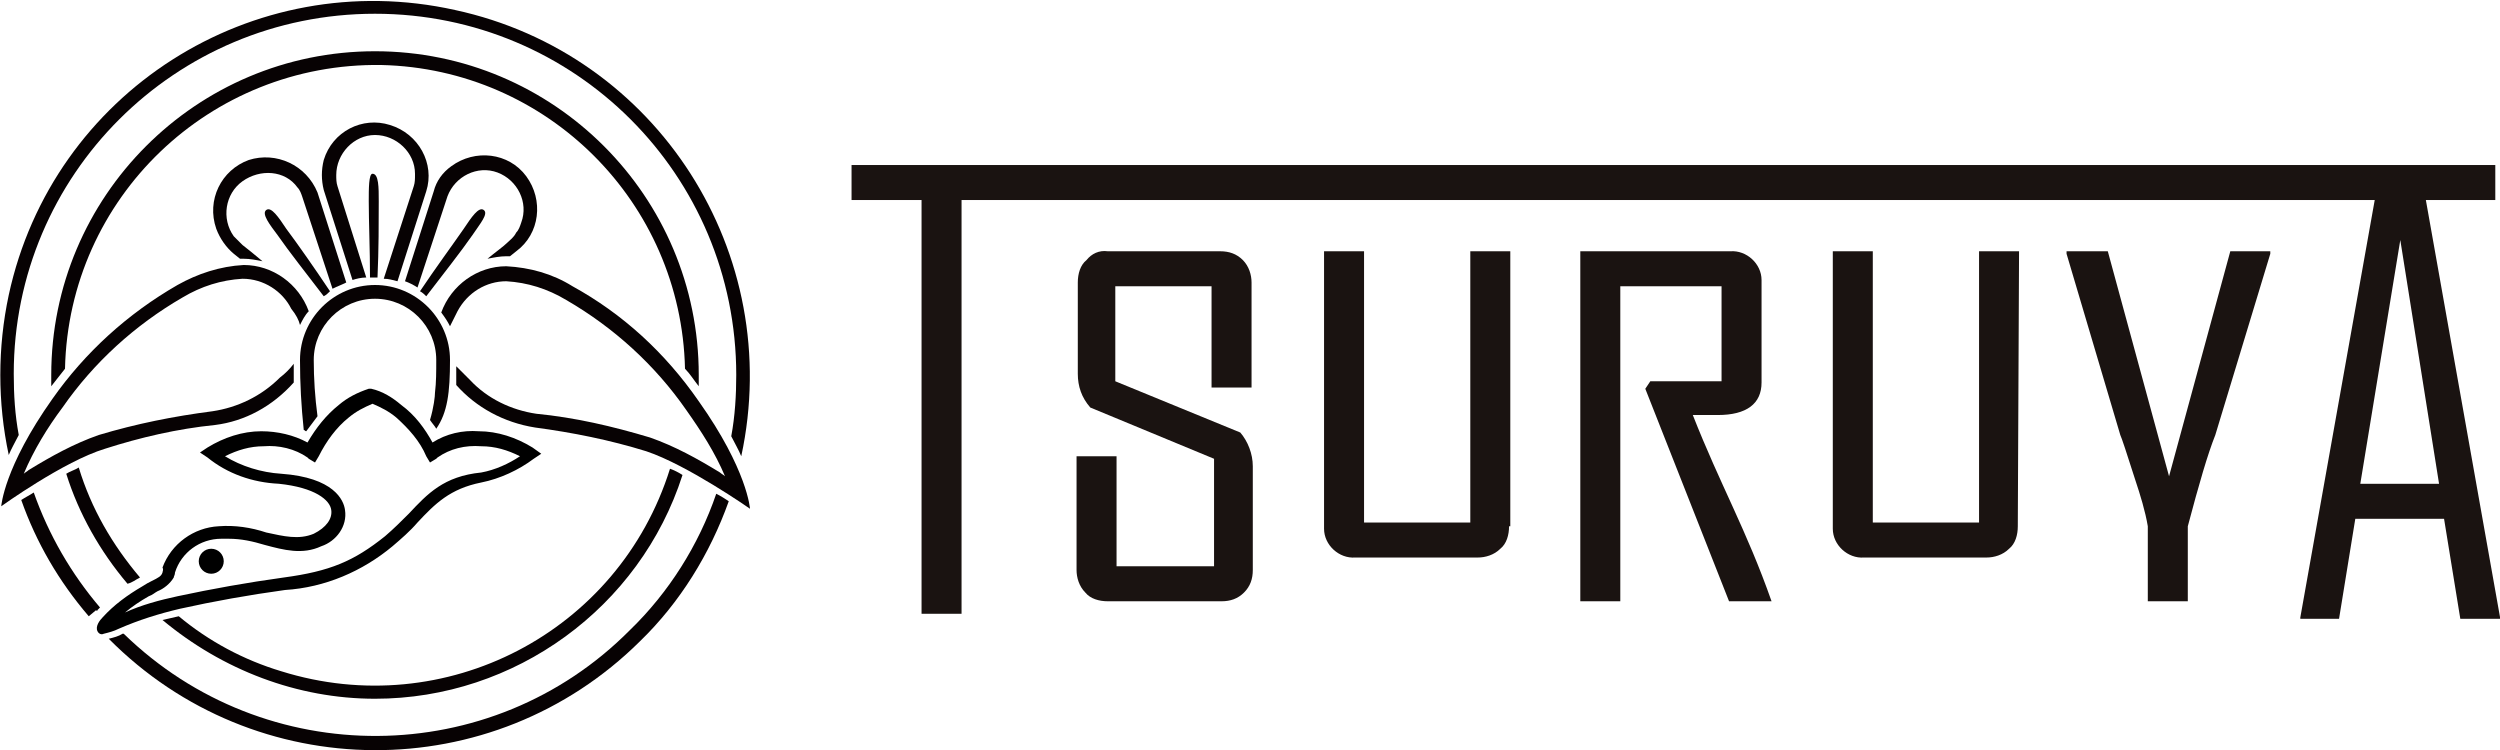 <?xml version="1.0" encoding="utf-8"?>
<!-- Generator: Adobe Illustrator 23.0.1, SVG Export Plug-In . SVG Version: 6.00 Build 0)  -->
<svg version="1.1" id="レイヤー_1" xmlns="http://www.w3.org/2000/svg" xmlns:xlink="http://www.w3.org/1999/xlink" x="0px"
	 y="0px" width="200px" height="60px" viewBox="0 0 200 60" style="enable-background:new 0 0 200 60;" xml:space="preserve">
<style type="text/css">
	.st0{fill:none;}
	.st1{fill:#070203;}
	.st2{fill:#1A1311;}
</style>
<g>
	<g transform="translate(16 5)">
		<g id="グループ_287">
			<g id="グループ_286">
				<g id="グループ_285">
					<path id="パス_1097" class="st0" d="M1.3,39.9c-0.1,0-0.2,0.1-0.2,0.2c0,0.1,0.1,0.2,0.2,0.2c0.1,0,0.2-0.1,0.2-0.2
						C1.5,40,1.4,39.9,1.3,39.9C1.3,39.9,1.3,39.9,1.3,39.9z"/>
					<path id="パス_1098" class="st1" d="M9.4,28.3c-0.2-1.5-0.3-3-0.3-4.5c0-2.7,2.2-4.9,4.9-4.9c2.7,0,4.9,2.2,4.9,4.9
						c0,0.9,0,1.8-0.1,2.6c0,0.3-0.1,1.2-0.4,2.2c0.2,0.3,0.4,0.5,0.5,0.7c0.9-1.3,1.1-2.9,1.1-5.5c0-3.3-2.7-6-6-6
						c-3.3,0-6,2.7-6,6c0,1.9,0.1,3.7,0.3,5.6c0.1,0,0.1,0.1,0.2,0.1C8.8,29.1,9.1,28.7,9.4,28.3z"/>
					<path id="パス_1099" class="st1" d="M13.5,11.1c0,1.6,0.1,3.9,0.1,6.1c0.1,0,0.2,0,0.3,0c0.1,0,0.2,0,0.3,0
						c0.1-2.2,0.1-4.5,0.1-6.1c0-1.1,0-2.2-0.5-2.2C13.5,8.9,13.5,10.1,13.5,11.1z"/>
					<path id="パス_1100" class="st1" d="M5.3,11.8c-0.4,0.3,0.3,1.2,0.9,2c0.9,1.3,2.4,3.2,3.7,4.9c0.2-0.1,0.4-0.3,0.5-0.4
						c-1.2-1.8-2.6-3.8-3.5-5C6.3,12.4,5.7,11.5,5.3,11.8z"/>
					<path id="パス_1101" class="st1" d="M14.7,17.3c0.4,0,0.7,0.1,1.1,0.2l2.3-7.2c0.7-2.2-0.6-4.6-2.9-5.3
						C13,4.3,10.6,5.5,9.9,7.8c-0.2,0.8-0.2,1.6,0,2.4l2.3,7.2c0.3-0.1,0.7-0.2,1.1-0.2L11,9.9c-0.1-0.3-0.1-0.6-0.1-0.9
						c0-1.7,1.4-3.2,3.1-3.2c1.7,0,3.2,1.4,3.2,3.1c0,0,0,0.1,0,0.1c0,0.3,0,0.6-0.1,0.9L14.7,17.3z"/>
					<path id="パス_1102" class="st1" d="M11.7,17.6l-2.3-7.2C8.5,8.2,6.1,7.1,3.9,7.8C1.7,8.6,0.5,11,1.3,13.3
						c0.3,0.8,0.8,1.5,1.4,2l0.5,0.4c0.1,0,0.2,0,0.3,0c0.5,0,1,0.1,1.5,0.2c-0.6-0.5-1.2-1-1.6-1.3c-0.2-0.2-0.5-0.5-0.7-0.7
						c-1-1.4-0.7-3.4,0.7-4.4S6.8,8.6,7.8,10c0.2,0.2,0.3,0.5,0.4,0.8l2.4,7.3C11,17.9,11.3,17.8,11.7,17.6z"/>
					<path id="パス_1103" class="st1" d="M1.2,29c2.4-0.3,4.6-1.5,6.3-3.4c0-0.5,0-1,0-1.5c-0.3,0.4-0.7,0.8-1.1,1.1
						C4.9,26.7,3,27.6,1,27.9c-3.1,0.4-6.1,1-9.1,1.9c-2,0.7-3.8,1.7-5.6,2.8c-0.1,0.1-0.3,0.2-0.4,0.3c0.8-1.9,1.9-3.7,3.1-5.3
						c2.5-3.6,5.8-6.6,9.6-8.8c1.5-0.9,3.1-1.4,4.8-1.5h0c1.7,0,3.2,1,3.9,2.4C7.7,20.2,7.9,20.6,8,21c0.2-0.4,0.4-0.8,0.7-1.1
						c-0.8-2.2-2.9-3.7-5.2-3.7c-1.9,0.1-3.7,0.7-5.3,1.6c-4,2.3-7.4,5.4-10,9.1c-3.9,5.5-4.1,8.6-4.1,8.6s5-3.6,8.3-4.6
						C-4.8,30-1.8,29.3,1.2,29z"/>
					<path id="パス_1104" class="st1" d="M21.1,13.3c-0.9,1.3-2.3,3.2-3.5,5c0.2,0.1,0.4,0.3,0.5,0.4c1.3-1.7,2.8-3.6,3.7-4.9
						c0.6-0.9,1.3-1.7,0.9-2S21.7,12.4,21.1,13.3z"/>
					<path id="パス_1105" class="st1" d="M24.6,14.4c-0.3,0.3-1,0.8-1.6,1.3c0.5-0.1,1-0.2,1.5-0.2c0.1,0,0.2,0,0.3,0l0.5-0.4
						c1.9-1.4,2.2-4.1,0.8-6c-1.4-1.9-4.1-2.2-6-0.8c-0.7,0.5-1.2,1.2-1.4,2l-2.3,7.2c0.3,0.1,0.7,0.3,1,0.5l2.4-7.3
						c0.6-1.6,2.4-2.5,4-1.9c1.6,0.6,2.5,2.4,1.9,4c-0.1,0.3-0.2,0.6-0.4,0.8C25.1,14,24.8,14.2,24.6,14.4z"/>
					<path id="パス_1106" class="st1" d="M29.8,17.9c-1.6-1-3.4-1.5-5.3-1.6c-2.3,0-4.4,1.5-5.2,3.7c0.3,0.4,0.5,0.7,0.7,1.1
						c0.2-0.4,0.4-0.8,0.6-1.2c0.8-1.5,2.3-2.4,3.9-2.4h0c1.7,0.1,3.3,0.6,4.8,1.5c3.8,2.2,7.1,5.2,9.6,8.8c1.2,1.7,2.3,3.4,3.1,5.3
						c-0.1-0.1-0.3-0.2-0.4-0.3c-1.8-1.1-3.6-2.1-5.6-2.8c-3-0.9-6-1.6-9.1-1.9c-2-0.3-3.9-1.2-5.3-2.7c-0.4-0.4-0.7-0.7-1.1-1.1
						c0,0.5,0,1,0,1.5c1.6,1.8,3.8,3,6.3,3.4c3,0.4,6,1,8.9,1.9c3.3,1.1,8.3,4.6,8.3,4.6s-0.2-3.1-4.1-8.6
						C37.2,23.2,33.8,20.1,29.8,17.9z"/>
					<path id="パス_1107" class="st1" d="M34.4,45.4C23.3,56.6,5.2,56.7-6.1,45.7l-0.1,0c-0.3,0.2-0.7,0.3-1.1,0.4
						C4.4,57.9,23.4,58,35.2,46.3c3.2-3.1,5.6-7,7.1-11.2c-0.3-0.2-0.6-0.4-1-0.6C39.9,38.6,37.5,42.4,34.4,45.4z"/>
					<path id="パス_1108" class="st1" d="M-8.2,43.8c0.1-0.1,0.1-0.1,0.2-0.2c-2.3-2.7-4.1-5.8-5.3-9.2c-0.3,0.2-0.7,0.4-1,0.6
						c1.2,3.4,3,6.5,5.4,9.3l0.6-0.5C-8.3,43.9-8.2,43.9-8.2,43.8z"/>
					<path id="パス_1109" class="st1" d="M14,50.9c11.2,0,21.2-7.3,24.6-17.9c-0.3-0.2-0.7-0.4-1-0.5c-4.1,13.1-18,20.3-31.1,16.2
						c-3-0.9-5.8-2.4-8.2-4.4c-0.4,0.1-0.9,0.2-1.3,0.3C1.8,48.6,7.8,50.9,14,50.9z"/>
					<path id="パス_1110" class="st1" d="M-4.8,41.2c-2.2-2.6-3.9-5.5-4.9-8.8c-0.3,0.2-0.7,0.3-1,0.5c1,3.2,2.7,6.2,4.9,8.8
						C-5.4,41.6-5.2,41.4-4.8,41.2L-4.8,41.2z"/>
					<path id="パス_1111" class="st1" d="M38.8,24.5c0.4,0.4,0.7,0.9,1.1,1.4c0-0.3,0-0.6,0-0.9C39.9,10.7,28.3-0.9,14-0.9
						S-11.9,10.7-11.9,25c0,0.3,0,0.6,0,0.9c0.4-0.5,0.7-0.9,1.1-1.4C-10.5,10.8,0.8,0,14.5,0.2C27.8,0.5,38.5,11.2,38.8,24.5z"/>
					<path id="パス_1112" class="st1" d="M-14.5,29.8c-0.3-1.6-0.4-3.2-0.4-4.9C-14.9,9-2-3.9,14-3.9C30-3.9,42.9,9,42.9,25
						c0,1.6-0.1,3.3-0.4,4.9c0.3,0.6,0.6,1.1,0.8,1.6c3.5-16.2-6.7-32.2-22.9-35.7C4.2-7.8-11.8,2.4-15.3,18.6
						c-0.9,4.2-0.9,8.6,0,12.8C-15.1,30.9-14.8,30.4-14.5,29.8z"/>
				</g>
				<path id="パス_1113" d="M26.6,30.8c-1.3-0.8-2.8-1.3-4.3-1.3c-1.3-0.1-2.6,0.2-3.7,0.9c-0.6-1.1-1.4-2.2-2.5-3
					c-0.7-0.6-1.5-1.1-2.4-1.3l-0.1,0l-0.1,0c-0.9,0.3-1.7,0.7-2.4,1.3c-1,0.8-1.8,1.8-2.5,3c-1.1-0.6-2.4-0.9-3.7-0.9
					c-1.5,0-3,0.5-4.3,1.3l-0.6,0.4l0.6,0.4c1.6,1.3,3.6,2,5.7,2.1c2.9,0.3,4.1,1.3,4.2,2.1c0.1,0.7-0.4,1.4-1.4,1.9
					c-1.2,0.5-2.4,0.2-3.8-0.1c-1.2-0.4-2.5-0.6-3.8-0.5c-2,0.1-3.8,1.4-4.5,3.3C-2.9,40.6-3,40.7-3,40.8c-0.1,0.3-0.3,0.4-0.9,0.7
					c-0.2,0.1-0.4,0.2-0.7,0.4c-1.2,0.7-2.3,1.5-3.2,2.5c-0.2,0.2-0.6,0.7-0.4,1.1c0.1,0.2,0.3,0.3,0.5,0.2c0.4-0.1,0.8-0.2,1.2-0.4
					c1.6-0.7,3.2-1.2,4.9-1.6c2.7-0.6,5.5-1.1,8.4-1.5c3.2-0.2,6.2-1.5,8.6-3.5c0.7-0.6,1.4-1.2,2-1.9c1.4-1.5,2.6-2.7,5.1-3.2
					c1.5-0.3,3-1,4.2-1.9l0.6-0.4L26.6,30.8z M16.7,36.1c-0.6,0.6-1.2,1.2-1.9,1.8c-2.5,2-4.4,2.8-8.1,3.3c-2.9,0.4-5.7,0.9-8.5,1.5
					C-3.2,43-4.7,43.4-6,44c0.6-0.5,1.2-0.9,1.9-1.3c0.3-0.1,0.5-0.3,0.7-0.4c0.5-0.2,1-0.6,1.3-1.1C-2.1,41.1-2,41-2,40.8
					c0.5-1.6,2-2.7,3.7-2.7c0.2,0,0.4,0,0.6,0c1,0,1.9,0.2,2.9,0.5c1.5,0.4,3,0.8,4.5,0.1c1.2-0.4,2.1-1.6,1.9-2.9
					c-0.1-0.8-0.9-2.6-5.1-2.9h0c-1.6-0.1-3.2-0.6-4.5-1.4c1-0.5,2-0.8,3.1-0.8c1.2-0.1,2.5,0.2,3.5,0.9l0.1,0.1l0.5,0.3l0.3-0.5
					c0.6-1.2,1.4-2.3,2.4-3.1c0.6-0.5,1.2-0.8,1.9-1.1c0.7,0.3,1.3,0.6,1.9,1.1c1,0.9,1.9,1.9,2.4,3.1l0.3,0.5l0.5-0.3l0.1-0.1
					c1-0.7,2.2-1,3.5-0.9c1.1,0,2.1,0.3,3.1,0.8c-0.9,0.6-2,1.1-3.1,1.3C19.5,33.1,18.2,34.5,16.7,36.1z"/>
			</g>
			<circle id="楕円形_247" cx="0.9" cy="39.9" r="1"/>
		</g>
	</g>
	<g transform="translate(84.624 18.302)">
		<g id="グループ_288" transform="translate(0 0)">
			<path id="パス_1114" class="st2" d="M114.9-2.3H-7.7v33.1h-3.2V-2.3h-5.6v-2.8h131.5V-2.3z"/>
			<path id="パス_1115" class="st2" d="M15.6,27.3c0,0.7-0.2,1.3-0.7,1.8c-0.5,0.5-1.1,0.7-1.8,0.7H4c-0.7,0-1.4-0.2-1.8-0.7
				c-0.5-0.5-0.7-1.2-0.7-1.8v-9.1h3.2V27h7.8v-8.6l-9.9-4.1c-0.7-0.8-1-1.7-1-2.7V4.3c0-0.7,0.2-1.4,0.7-1.8C2.7,2,3.3,1.7,4,1.8h9
				c0.7,0,1.3,0.2,1.8,0.7c0.5,0.5,0.7,1.2,0.7,1.8v8.4h-3.2V4.6H4.6v7.6l10,4.1c0.6,0.7,1,1.7,1,2.7L15.6,27.3z"/>
			<path id="パス_1116" class="st2" d="M36.1,23.8c0,0.7-0.2,1.4-0.7,1.8c-0.5,0.5-1.2,0.7-1.8,0.7h-9.8c-1.3,0.1-2.5-1-2.5-2.3
				c0-0.1,0-0.1,0-0.2v-22h3.2v21.7h8.5V1.8h3.2V23.8z"/>
			<path id="パス_1117" class="st2" d="M57.1,29.8h-3.4l-6.7-17l0.4-0.6h5.7V4.6H45v25.2h-3.2v-28h12c1.3-0.1,2.5,1,2.5,2.3
				c0,0.1,0,0.1,0,0.2v8c0,1.7-1.2,2.6-3.5,2.6c-0.2,0-0.6,0-1,0c-0.4,0-0.8,0-1,0C53,20.5,55.1,24.1,57.1,29.8z"/>
			<path id="パス_1118" class="st2" d="M76.8,23.8c0,0.7-0.2,1.4-0.7,1.8c-0.5,0.5-1.2,0.7-1.8,0.7h-9.8c-1.3,0.1-2.5-1-2.5-2.3
				c0-0.1,0-0.2,0-0.2v-22h3.2v21.7h8.5V1.8h3.2L76.8,23.8z"/>
			<path id="パス_1119" class="st2" d="M97,2l-4.4,14.5c-0.6,1.5-1.3,3.9-2.2,7.3v6h-3.2v-6c-0.2-1.2-0.6-2.5-1-3.7
				c-0.7-2.2-1.1-3.4-1.2-3.6L80.7,2V1.8H84l4.9,18l4.9-18H97L97,2z"/>
			<path id="パス_1120" class="st2" d="M115.4,31.2h-3.2l-1.3-8h-7.1l-1.3,8h-3.1v-0.1l6.4-35.9h3.2L115.4,31.2z M110.5,20.4
				l-3.1-19.5l-3.2,19.5H110.5z"/>
		</g>
	</g>
</g>
</svg>
